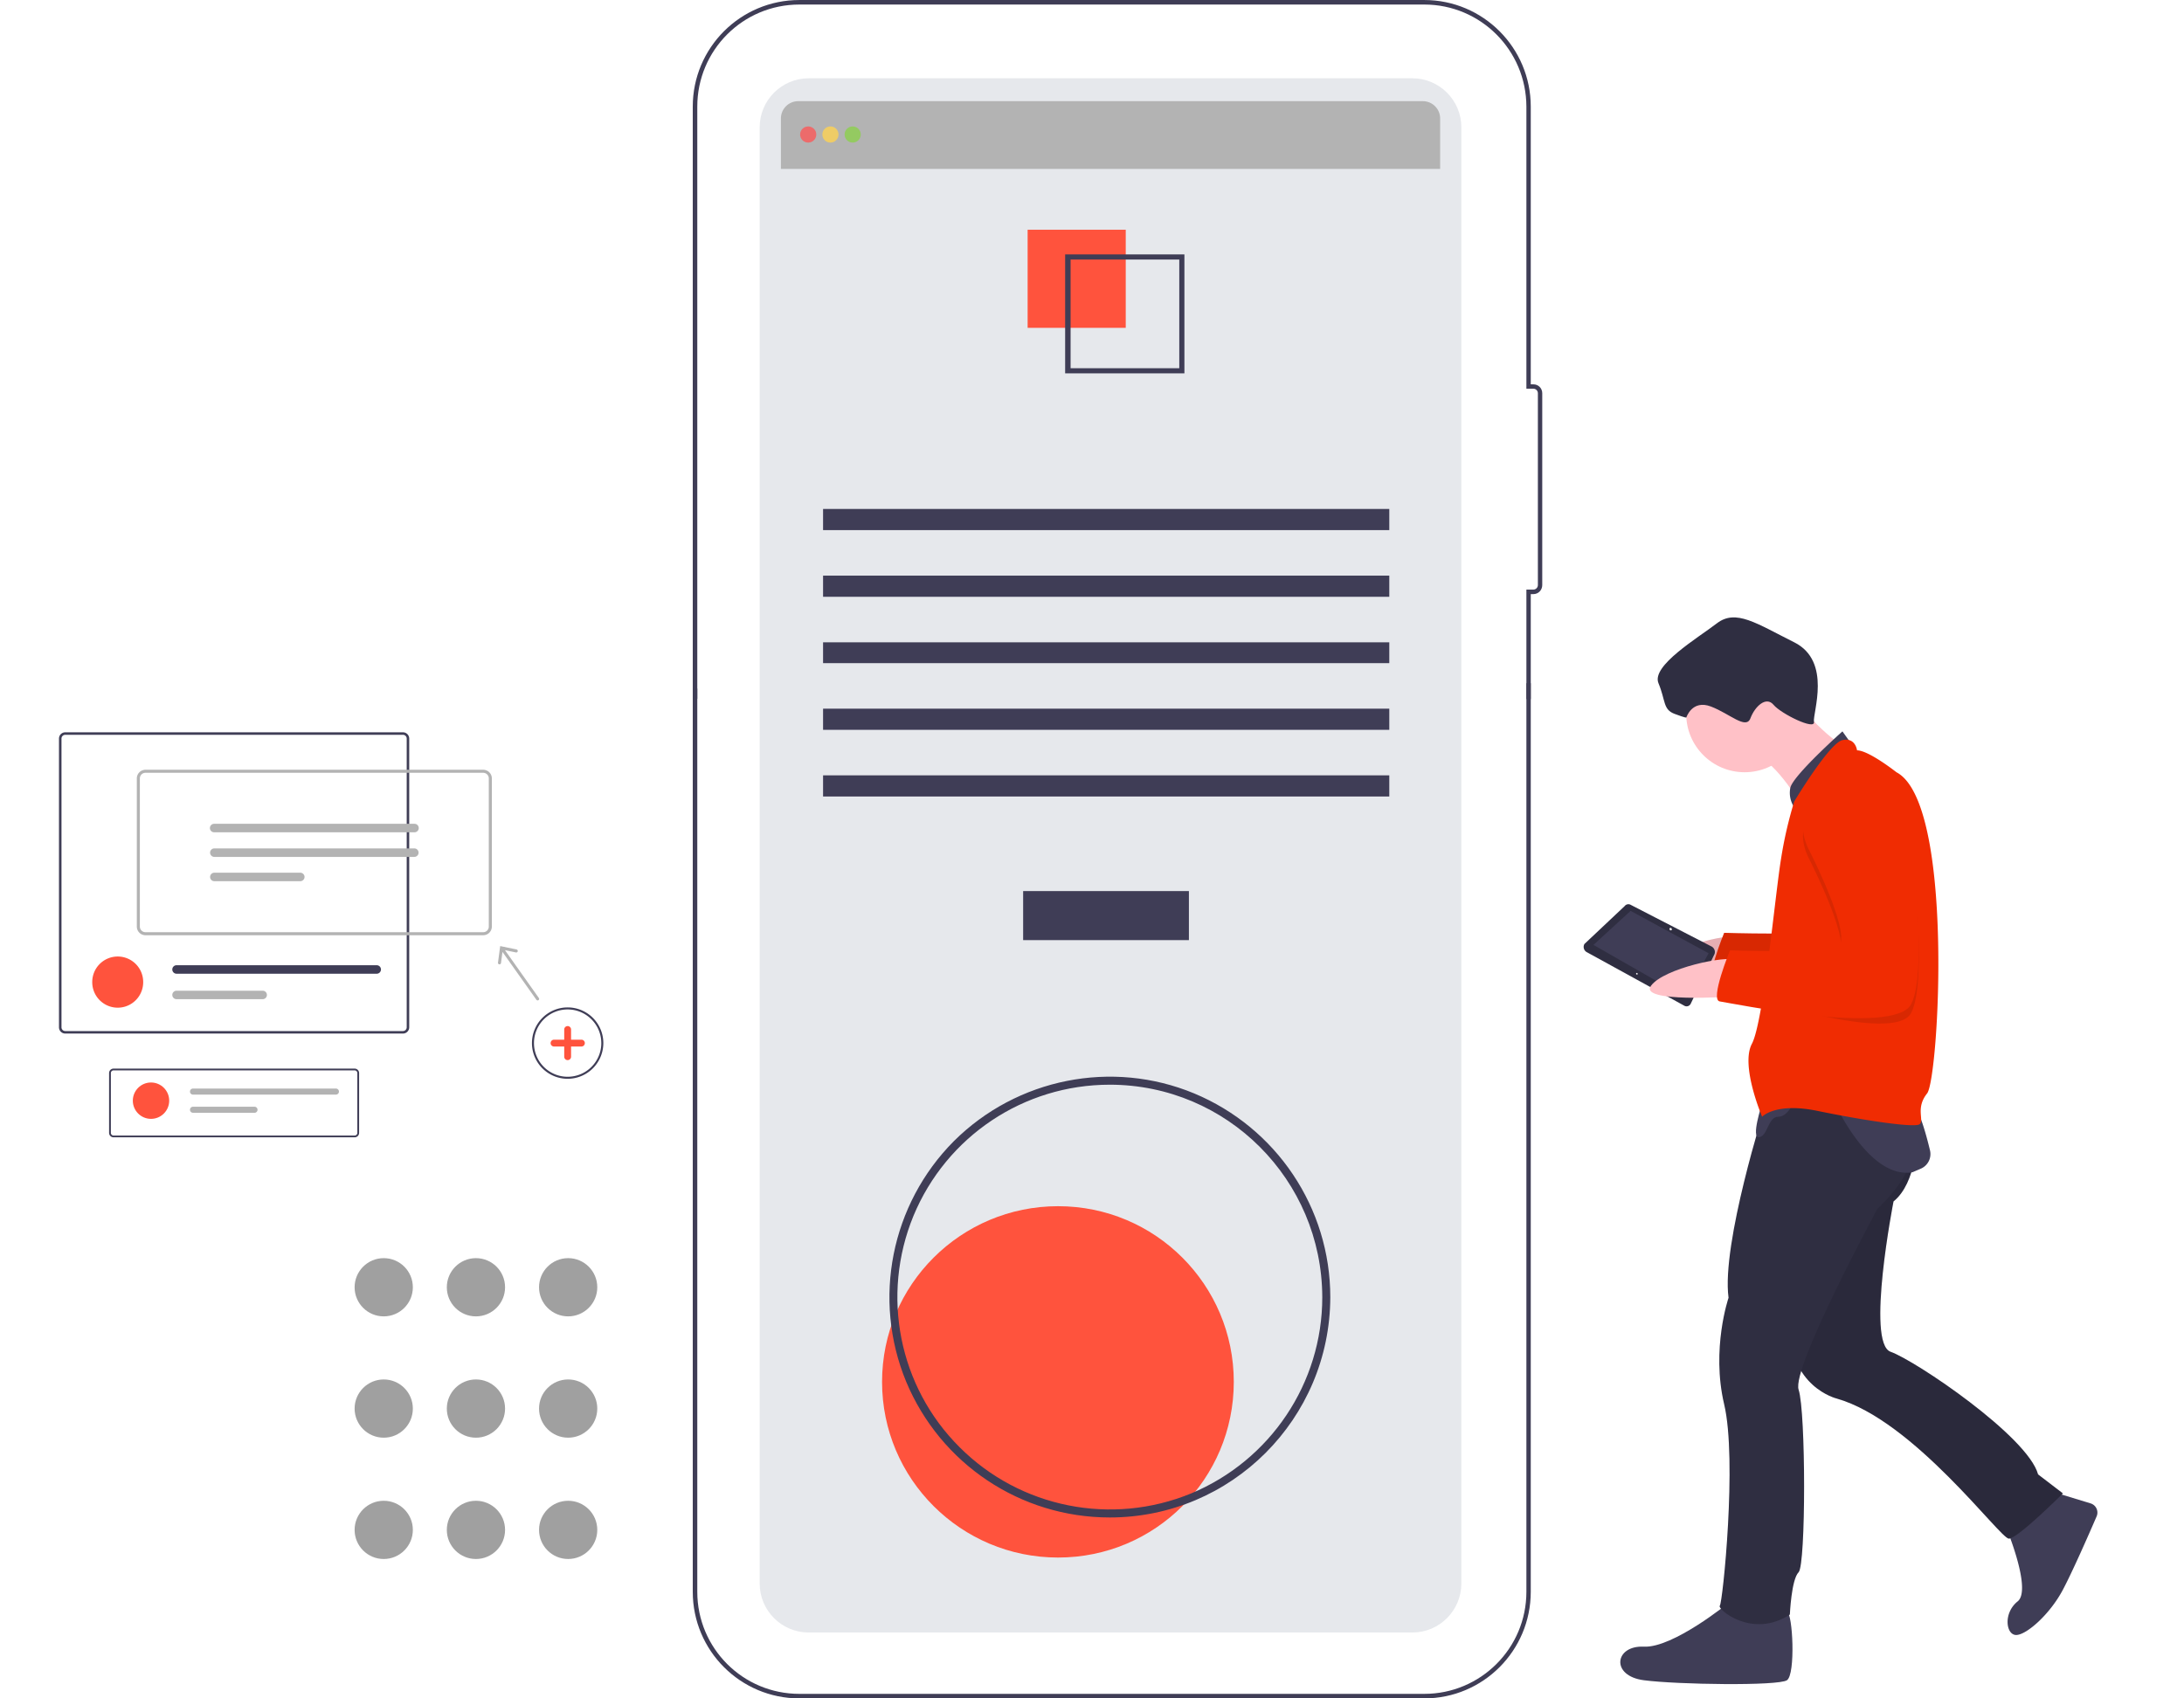 <?xml version="1.0" encoding="UTF-8" standalone="no"?>
<svg
   xmlns:dc="http://purl.org/dc/elements/1.1/"
   xmlns:cc="http://creativecommons.org/ns#"
   xmlns:rdf="http://www.w3.org/1999/02/22-rdf-syntax-ns#"
   xmlns:svg="http://www.w3.org/2000/svg"
   xmlns="http://www.w3.org/2000/svg"
   xmlns:xlink="http://www.w3.org/1999/xlink"
   xmlns:sodipodi="http://sodipodi.sourceforge.net/DTD/sodipodi-0.dtd"
   xmlns:inkscape="http://www.inkscape.org/namespaces/inkscape"
   id="bdc9873c-1fd3-471e-a0c2-9fe0be805663"
   data-name="Layer 1"
   width="1080"
   height="840"
   viewBox="0 0 1080 840"
   version="1.1"
   sodipodi:docname="resource_pricing.svg"
   inkscape:version="0.92.4 (5da689c313, 2019-01-14)">
  <defs
     id="defs101">
    <linearGradient
       id="a35cfccf-3ee0-4563-bdbb-1343be007a46"
       x1="463.15"
       y1="767.98"
       x2="463.15"
       y2="572.32"
       gradientTransform="matrix(-0.98,0.22,0.22,0.98,479.603,-36.616)"
       xlink:href="#ab1c7cfe-44b5-4159-9f4a-9e5eb45dcf3d" />
    <linearGradient
       id="ab1c7cfe-44b5-4159-9f4a-9e5eb45dcf3d"
       x1="588.17"
       y1="805.69"
       x2="588.17"
       y2="186.69"
       gradientUnits="userSpaceOnUse">
      <stop
         offset="0"
         stop-color="gray"
         stop-opacity="0.25"
         id="stop2" />
      <stop
         offset="0.54"
         stop-color="gray"
         stop-opacity="0.12"
         id="stop4" />
      <stop
         offset="1"
         stop-color="gray"
         stop-opacity="0.1"
         id="stop6" />
    </linearGradient>
    <linearGradient
       id="a7aacfe1-33f0-4fa2-a43d-b0dbbe7da94f"
       x1="355.29"
       y1="824.58"
       x2="355.29"
       y2="603.69"
       gradientTransform="matrix(-1.145,0,0,1.145,-132.304,-138.165)"
       xlink:href="#ab1c7cfe-44b5-4159-9f4a-9e5eb45dcf3d" />
    <linearGradient
       gradientTransform="matrix(1.172,0,0,1.172,-1291.088,-161.171)"
       id="edd93e19-8656-44cb-97b1-fa57f76832a0"
       x1="995.74"
       y1="822.32"
       x2="995.74"
       y2="622.1"
       xlink:href="#ab1c7cfe-44b5-4159-9f4a-9e5eb45dcf3d" />
    <linearGradient
       id="bef5b74f-e0e9-4f25-a252-2de6d30fcb3c"
       x1="568.69"
       y1="1179.83"
       x2="568.69"
       y2="1173.83"
       gradientTransform="translate(-570.086,-1766.303)"
       xlink:href="#ab1c7cfe-44b5-4159-9f4a-9e5eb45dcf3d" />
    <pattern
       y="0"
       x="0"
       height="6"
       width="6"
       patternUnits="userSpaceOnUse"
       id="EMFhbasepattern" />
  </defs>
  <sodipodi:namedview
     pagecolor="#ffffff"
     bordercolor="#666666"
     borderopacity="1"
     objecttolerance="10"
     gridtolerance="10"
     guidetolerance="10"
     inkscape:pageopacity="0"
     inkscape:pageshadow="2"
     inkscape:window-width="1920"
     inkscape:window-height="1017"
     id="namedview99"
     showgrid="false"
     inkscape:zoom="0.57363895"
     inkscape:cx="221.0053"
     inkscape:cy="383.09575"
     inkscape:window-x="-8"
     inkscape:window-y="-8"
     inkscape:window-maximized="1"
     inkscape:current-layer="bdc9873c-1fd3-471e-a0c2-9fe0be805663" />
  <title
     id="title2">problem solving</title>
  <g
     id="g1378"
     transform="translate(-416.638,10.46)">
    <path
       style="fill:#ffc1c7"
       inkscape:connector-curvature="0"
       id="path32"
       d="m 1272.289,471.489 c 0,0 -45.825,7.241 -40.193,-1.896 5.632,-9.137 35.62,-18.266 41.119,-16.36 5.5,1.907 -0.926,18.256 -0.926,18.256 z" />
    <path
       style="opacity:0.1"
       inkscape:connector-curvature="0"
       id="path34"
       d="m 1272.289,471.489 c 0,0 -45.825,7.241 -40.193,-1.896 5.632,-9.137 35.62,-18.266 41.119,-16.36 5.5,1.907 -0.926,18.256 -0.926,18.256 z" />
    <path
       style="fill:#f02c02"
       inkscape:connector-curvature="0"
       id="path36"
       d="m 1324.843,369.315 c 0,0 -29.602,7.942 -15.884,33.212 0,0 22.382,44.042 12.996,46.93 -9.386,2.888 -52.706,1.444 -52.706,1.444 0,0 -10.108,24.548 -5.054,25.27 5.054,0.722 85.918,17.328 94.581,1.444 8.664,-15.884 0,-84.473 0,-84.473 0,0 -12.274,-33.934 -33.934,-23.826 z" />
    <path
       style="opacity:0.1"
       inkscape:connector-curvature="0"
       id="path38"
       d="m 1324.843,369.315 c 0,0 -29.602,7.942 -15.884,33.212 0,0 22.382,44.042 12.996,46.93 -9.386,2.888 -52.706,1.444 -52.706,1.444 0,0 -10.108,24.548 -5.054,25.27 5.054,0.722 85.918,17.328 94.581,1.444 8.664,-15.884 0,-84.473 0,-84.473 0,0 -12.274,-33.934 -33.934,-23.826 z" />
    <path
       style="fill:#3f3d56"
       inkscape:connector-curvature="0"
       id="path40"
       d="m 1408.594,744.753 c 0,0 12.996,31.046 5.776,36.822 -7.22,5.776 -5.776,16.606 -0.722,16.606 5.054,0 16.606,-10.108 23.104,-22.382 4.841,-9.143 12.886,-27.502 16.676,-36.272 a 4.753,4.753 0 0 0 -2.978,-6.432 l -20.918,-6.392 z" />
    <path
       style="fill:#3f3d56"
       inkscape:connector-curvature="0"
       id="path42"
       d="m 1271.415,782.297 c 0,0 -27.436,22.382 -41.876,21.66 -14.44,-0.722 -16.606,14.44 0,16.606 16.606,2.166 66.424,2.888 70.755,0 4.332,-2.888 2.888,-33.212 0,-33.934 -2.888,-0.722 -28.88,-4.332 -28.88,-4.332 z" />
    <path
       style="fill:#2f2e41"
       inkscape:connector-curvature="0"
       id="path44"
       d="m 1364.553,551.98 c 0,0 0,22.382 -11.552,31.768 0,0 -13.718,70.034 -1.444,74.366 12.274,4.332 67.868,41.876 72.922,60.648 l 12.274,9.386 c 0,0 -22.382,22.382 -26.714,22.382 -4.332,0 -46.93,-58.482 -85.195,-69.312 0,0 -23.826,-5.776 -23.104,-36.822 0.722,-31.046 28.88,-113.353 28.88,-113.353 h 32.49 z" />
    <path
       style="opacity:0.1"
       inkscape:connector-curvature="0"
       id="path46"
       d="m 1364.553,551.98 c 0,0 0,22.382 -11.552,31.768 0,0 -13.718,70.034 -1.444,74.366 12.274,4.332 67.868,41.876 72.922,60.648 l 12.274,9.386 c 0,0 -22.382,22.382 -26.714,22.382 -4.332,0 -46.93,-58.482 -85.195,-69.312 0,0 -23.826,-5.776 -23.104,-36.822 0.722,-31.046 28.88,-113.353 28.88,-113.353 h 32.49 z" />
    <path
       style="fill:#2f2e41"
       inkscape:connector-curvature="0"
       id="path48"
       d="m 1289.465,536.818 c 0,0 -21.66,67.868 -18.05,94.581 0,0 -8.664,25.27 -2.166,52.706 6.498,27.436 -0.722,98.191 -2.166,99.635 -1.444,1.444 15.884,16.606 34.656,4.332 0,0 0.722,-17.328 4.332,-20.938 3.61,-3.61 3.61,-79.42 0,-90.249 -3.61,-10.83 38.988,-89.527 38.988,-89.527 0,0 23.104,-20.938 14.44,-31.768 -8.664,-10.83 0.722,-32.49 0.722,-32.49 l -65.702,4.332 z" />
    <circle
       style="fill:#ffc1c7"
       id="circle50"
       r="28.88"
       cy="342.601"
       cx="1279.357" />
    <path
       style="fill:#ffc1c7"
       inkscape:connector-curvature="0"
       id="path52"
       d="m 1298.129,329.605 c 0,0 23.104,26.714 28.88,27.436 5.776,0.722 -18.772,31.768 -18.772,31.768 0,0 -13.718,-23.104 -23.104,-25.27 -9.386,-2.166 12.996,-33.934 12.996,-33.934 z" />
    <path
       style="fill:#3f3d56"
       inkscape:connector-curvature="0"
       id="path54"
       d="m 1331.341,356.319 -3.61,-5.054 c 0,0 -24.876,22.176 -25.795,28.055 a 12.736,12.736 0 0 0 1.969,9.489 l 14.44,-6.498 7.22,-14.44 z" />
    <path
       style="fill:#3f3d56"
       inkscape:connector-curvature="0"
       id="path56"
       d="m 1288.021,535.374 c 0,0 -5.776,17.328 -1.444,16.606 4.332,-0.722 4.332,-10.108 9.386,-10.108 5.054,0 7.942,-7.942 7.942,-7.942 z" />
    <path
       style="fill:#3f3d56"
       inkscape:connector-curvature="0"
       id="path58"
       d="m 1324.843,536.818 c 0,0 16.606,36.1 37.544,32.49 l 4.088,-1.752 a 7.871,7.871 0 0 0 4.557,-9.072 c -1.995,-8.315 -5.662,-21.666 -8.645,-21.666 z" />
    <path
       style="fill:#2f2e41"
       inkscape:connector-curvature="0"
       id="path60"
       d="m 1250.539,344.414 c 0,0 2.826,-9.033 12.212,-5.423 9.386,3.61 17.328,11.552 19.494,5.776 2.166,-5.776 7.709,-11.09 11.435,-6.628 3.727,4.462 20.693,12.765 19.971,8.433 -0.722,-4.332 9.025,-29.963 -9.747,-39.349 -18.772,-9.386 -28.88,-16.606 -38.266,-9.386 -9.386,7.22 -32.49,20.938 -28.88,29.602 3.61,8.664 2.166,12.996 7.942,15.162 5.776,2.166 5.838,1.813 5.838,1.813 z" />
    <path
       style="fill:#f02c02"
       inkscape:connector-curvature="0"
       id="path62"
       d="m 1334.951,360.651 c 0,0 -0.722,-6.498 -7.22,-5.054 -6.498,1.444 -23.826,30.324 -23.826,30.324 a 204.243,204.243 0 0 0 -6.498,28.158 c -2.888,17.328 -8.664,80.864 -14.44,91.693 -5.776,10.83 5.054,36.1 5.054,36.1 0,0 6.498,-7.22 27.436,-2.888 20.938,4.332 48.374,8.664 50.54,6.498 2.166,-2.166 -2.166,-7.942 3.61,-15.162 5.776,-7.22 13.718,-143.677 -15.162,-158.839 0,-4e-5 -13.718,-10.83 -19.494,-10.83 z" />
    <path
       style="opacity:0.1"
       inkscape:connector-curvature="0"
       id="path64"
       d="m 1327.731,382.311 c 0,0 -29.602,7.942 -15.884,33.212 0,0 22.382,44.042 12.996,46.93 -9.386,2.888 -52.706,1.444 -52.706,1.444 0,0 -4.693,15.523 0.361,16.245 5.054,0.722 80.502,26.353 89.166,10.469 8.664,-15.884 0,-84.473 0,-84.473 0,0 -12.274,-33.934 -33.934,-23.826 z" />
    <path
       style="fill:#2f2e41"
       inkscape:connector-curvature="0"
       id="path66"
       d="m 1201.406,460.514 47.987,26.359 a 2.285,2.285 0 0 0 3.36,-0.991 l 11.755,-24.572 a 3.067,3.067 0 0 0 -1.572,-3.683 l -39.841,-20.536 a 2.326,2.326 0 0 0 -3.049,0.583 l -19.901,18.749 a 2.955,2.955 0 0 0 1.261,4.092 z" />
    <polygon
       transform="translate(615.098,184.899)"
       style="fill:#3f3d56"
       id="polygon68"
       points="589.51,271.985 634.498,297.699 646.469,276.122 607.876,255.135 " />
    <ellipse
       style="fill:#f2f2f2"
       id="ellipse70"
       transform="rotate(-39.842)"
       ry="0.662"
       rx="0.565"
       cy="1141.03"
       cx="666.52" />
    <ellipse
       style="fill:#f2f2f2"
       id="ellipse72"
       transform="rotate(-39.842)"
       ry="0.442"
       rx="0.376"
       cy="1147.278"
       cx="639.552" />
    <path
       style="fill:#ffc1c7"
       inkscape:connector-curvature="0"
       id="path74"
       d="m 1272.959,482.43 c 0,0 -46.28,3.244 -39.878,-5.371 6.402,-8.615 37.068,-15.112 42.382,-12.736 5.314,2.376 -2.504,18.107 -2.504,18.107 z" />
    <path
       style="fill:#f02c02"
       inkscape:connector-curvature="0"
       id="path76"
       d="m 1327.731,377.979 c 0,0 -29.602,7.942 -15.884,33.212 0,0 22.382,44.042 12.996,46.93 -9.386,2.888 -52.706,1.444 -52.706,1.444 0,0 -10.108,24.548 -5.054,25.27 5.054,0.722 85.918,17.328 94.581,1.444 8.664,-15.884 0,-84.473 0,-84.473 0,0 -12.274,-33.934 -33.934,-23.826 z" />
  </g>
  <path
     d="m 399.9,38.719 c -13.379,0.015 -24.221,10.857 -24.237,24.237 V 783.182 c 0.015,13.379 10.857,24.222 24.237,24.237 h 298.515 c 13.379,-0.015 24.221,-10.858 24.236,-24.237 V 62.956 c -0.015,-13.379 -10.857,-24.221 -24.236,-24.237 z"
     id="path4"
     inkscape:connector-curvature="0"
     style="fill:#e6e8ec;fill-opacity:1"
     sodipodi:nodetypes="ccccccccc" />
  <g
     id="g957"
     transform="translate(-283.342,147.997)">
    <path
       sodipodi:nodetypes="sssccssssccss"
       inkscape:connector-curvature="0"
       style="fill:#3f3d56;fill-opacity:1;fill-rule:nonzero;stroke:none"
       d="M 987.673,692.003 H 678.636 c -29.12,0 -52.72,-23.6 -52.72,-52.72 V 192.565 h 2.24 v 446.719 c 0,27.92 22.56,50.48 50.48,50.48 H 987.673 c 27.84,0 50.48,-22.56 50.48,-50.48 V 189.925 h 2.16 v 449.359 c 0,29.12 -23.6,52.72 -52.64,52.72 z"
       id="path942" />
    <path
       inkscape:connector-curvature="0"
       style="fill:#3f3d56;fill-opacity:1;fill-rule:nonzero;stroke:none"
       d="m 1040.313,197.767 h -2.16 v -54.16 h 3.44 c 1.2,0 2.24,-0.96 2.24,-2.24 V 46.488 c 0,-1.28 -1.04,-2.24 -2.24,-2.24 h -3.44 V -95.271 c -0.08,-27.92 -22.64,-50.48 -50.48,-50.48 H 678.636 c -27.92,0 -50.48,22.56 -50.48,50.48 v 292.878 h -2.24 V -95.271 c 0,-29.12 23.6,-52.72 52.72,-52.72 H 987.673 c 29.04,0 52.64,23.6 52.64,52.72 V 42.088 h 1.28 c 2.48,0 4.4,1.92 4.4,4.4 v 94.879 c 0,2.48 -1.92,4.48 -4.4,4.48 h -1.28 z"
       id="path944" />
  </g>
  <g
     id="g996"
     transform="translate(-0.844,-2)">
    <path
       sodipodi:nodetypes="sccssss"
       id="path71"
       d="m 713.002,60.596 v 24.94 H 387.002 v -24.94 c 0,-4.728 3.832,-8.56 8.56,-8.56 H 704.442 c 4.728,0 8.56,3.832 8.56,8.56 z"
       style="fill:#b3b3b3"
       inkscape:connector-curvature="0" />
    <circle
       id="circle73"
       r="4"
       cy="68.526"
       cx="400.502"
       style="opacity:0.8;fill:#fa5959" />
    <circle
       id="circle75"
       r="4"
       cy="68.526"
       cx="411.502"
       style="opacity:0.8;fill:#fed253" />
    <circle
       id="circle77"
       r="4"
       cy="68.526"
       cx="422.502"
       style="opacity:0.8;fill:#8ccf4d" />
  </g>
  <path
     id="path1111"
     d="m 505.948,440.713 h 81.971 v 24.258 H 505.948 Z"
     style="fill:#3f3d56;fill-opacity:1;fill-rule:nonzero;stroke:none;stroke-width:1.982"
     inkscape:connector-curvature="0" />
  <path
     id="path1113"
     d="m 407.013,251.721 h 280 v 10.464 h -280 z"
     style="fill:#3f3d56;fill-opacity:1;fill-rule:nonzero;stroke:none;stroke-width:1.982"
     inkscape:connector-curvature="0" />
  <path
     id="path1115"
     d="m 407.013,284.699 h 280 v 10.464 h -280 z"
     style="fill:#3f3d56;fill-opacity:1;fill-rule:nonzero;stroke:none;stroke-width:1.982"
     inkscape:connector-curvature="0" />
  <path
     id="path1117"
     d="m 407.013,317.678 h 280 v 10.306 h -280 z"
     style="fill:#3f3d56;fill-opacity:1;fill-rule:nonzero;stroke:none;stroke-width:1.982"
     inkscape:connector-curvature="0" />
  <path
     id="path1119"
     d="m 407.013,350.498 h 280 v 10.464 h -280 z"
     style="fill:#3f3d56;fill-opacity:1;fill-rule:nonzero;stroke:none;stroke-width:1.982"
     inkscape:connector-curvature="0" />
  <path
     id="path1121"
     d="m 407.013,383.476 h 280 v 10.464 h -280 z"
     style="fill:#3f3d56;fill-opacity:1;fill-rule:nonzero;stroke:none;stroke-width:1.982"
     inkscape:connector-curvature="0" />
  <path
     id="path1123"
     d="m 508.168,113.624 h 48.516 v 48.516 h -48.516 z"
     style="fill:#ff533d;fill-opacity:1;fill-rule:nonzero;stroke:none;stroke-width:1.982"
     inkscape:connector-curvature="0" />
  <path
     id="path1125"
     d="m 526.718,125.832 v 58.822 h 58.981 v -58.822 z m 56.444,56.285 h -53.749 v -53.749 h 53.749 z"
     style="fill:#3f3d56;fill-opacity:1;fill-rule:nonzero;stroke:none;stroke-width:1.982"
     inkscape:connector-curvature="0" />
  <path
     id="path1127"
     d="m 610.116,683.454 c 0,48.041 -38.845,86.886 -86.886,86.886 -48.041,0 -87.044,-38.845 -87.044,-86.886 0,-48.041 39.003,-86.886 87.044,-86.886 48.041,0 86.886,38.845 86.886,86.886 z"
     style="fill:#ff533d;fill-opacity:1;fill-rule:nonzero;stroke:none;stroke-width:1.982"
     inkscape:connector-curvature="0" />
  <path
     id="path1129"
     d="m 548.757,750.52 c -44.077,0 -83.715,-26.478 -100.679,-67.225 -16.806,-40.747 -7.452,-87.678 23.624,-118.913 31.234,-31.076 78.165,-40.43 118.754,-23.624 40.747,16.965 67.384,56.602 67.384,100.838 -0.159,60.091 -48.833,108.924 -109.083,108.924 z m 0,-214.043 c -42.491,0 -80.702,25.527 -97.033,64.847 -16.172,39.32 -7.293,84.507 22.831,114.473 29.966,29.966 75.153,39.003 114.473,22.831 39.162,-16.331 64.847,-54.541 64.847,-97.033 -0.159,-58.029 -47.089,-105.119 -105.119,-105.119 z"
     style="fill:#3f3d56;fill-opacity:1;fill-rule:nonzero;stroke:none;stroke-width:1.982"
     inkscape:connector-curvature="0" />
  <path
     inkscape:connector-curvature="0"
     style="fill:#3f3d56;stroke-width:0.5"
     d="m 280.703,533.553 a 17.65,17.65 0 1 1 17.65,-17.65 17.67,17.67 0 0 1 -17.65,17.65 z m 0,-34.3 a 16.649,16.649 0 1 0 16.649,16.649 16.668,16.668 0 0 0 -16.649,-16.649 z"
     id="path73" />
  <path
     inkscape:connector-curvature="0"
     d="m 287.47,514.211 h -5.075 v -5.075 a 1.692,1.692 0 0 0 -3.383,0 v 5.075 h -5.075 a 1.692,1.692 0 0 0 0,3.383 h 5.075 v 5.075 a 1.692,1.692 0 0 0 3.383,0 v -5.075 h 5.075 a 1.692,1.692 0 1 0 0,-3.383 z"
     id="path75"
     style="fill:#ff533d;stroke-width:0.5;fill-opacity:1" />
  <circle
     id="circle77-1"
     r="14.4"
     cy="756.66"
     cx="189.757"
     style="fill:#808080;stroke-width:2.866;opacity:0.75" />
  <circle
     id="circle79"
     r="14.4"
     cy="696.66"
     cx="189.757"
     style="fill:#808080;stroke-width:2.866;opacity:0.75" />
  <circle
     id="circle81"
     r="14.4"
     cy="636.66"
     cx="189.757"
     style="fill:#808080;stroke-width:2.866;opacity:0.75" />
  <circle
     id="circle91"
     r="14.4"
     cy="756.66"
     cx="235.357"
     style="fill:#808080;stroke-width:2.866;opacity:0.75" />
  <circle
     id="circle93"
     r="14.4"
     cy="696.66"
     cx="235.357"
     style="fill:#808080;stroke-width:2.866;opacity:0.75" />
  <circle
     id="circle95"
     r="14.4"
     cy="636.66"
     cx="235.357"
     style="fill:#808080;stroke-width:2.866;opacity:0.75" />
  <circle
     id="circle105"
     r="14.4"
     cy="756.66"
     cx="280.957"
     style="fill:#808080;stroke-width:2.866;opacity:0.75" />
  <circle
     id="circle107"
     r="14.4"
     cy="696.66"
     cx="280.957"
     style="fill:#808080;stroke-width:2.866;opacity:0.75" />
  <circle
     id="circle109"
     r="14.4"
     cy="636.66"
     cx="280.957"
     style="fill:#808080;stroke-width:2.866;opacity:0.75" />
  <path
     inkscape:connector-curvature="0"
     style="fill:#3f3d56;stroke-width:0.5"
     d="M 199.264,362.189 H 32.261 a 3.097,3.097 0 0 0 -3.094,3.094 v 142.805 a 3.097,3.097 0 0 0 3.094,3.094 H 199.264 a 3.097,3.097 0 0 0 3.094,-3.094 V 365.282 a 3.097,3.097 0 0 0 -3.094,-3.094 z m 1.854,145.898 a 1.861,1.861 0 0 1 -1.854,1.86 H 32.261 a 1.857,1.857 0 0 1 -1.854,-1.86 V 365.282 a 1.857,1.857 0 0 1 1.854,-1.86 H 199.264 a 1.861,1.861 0 0 1 1.854,1.86 z"
     id="path141" />
  <path
     inkscape:connector-curvature="0"
     d="m 70.809,485.789 c 0,0.22 -0.006,0.44 -0.017,0.655 a 12.597,12.597 0 0 1 -25.16,0 c -0.012,-0.214 -0.017,-0.434 -0.017,-0.655 a 12.598,12.598 0 1 1 25.195,0 z"
     id="path143"
     style="fill:#ff533d;stroke-width:0.5;fill-opacity:1" />
  <path
     inkscape:connector-curvature="0"
     style="fill:#3f3d56;stroke-width:0.5"
     d="M 186.287,477.389 H 87.303 a 2.1,2.1 0 0 0 0,4.2 h 98.984 a 2.1,2.1 0 0 0 0,-4.2 z"
     id="path145" />
  <path
     inkscape:connector-curvature="0"
     d="M 129.895,489.989 H 87.303 a 2.097,2.097 0 0 0 0,4.194 H 129.895 a 2.097,2.097 0 1 0 0,-4.194 z"
     id="path147"
     style="fill:#b3b3b3;stroke-width:0.5" />
  <path
     inkscape:connector-curvature="0"
     d="M 238.941,462.558 H 71.938 a 4.283,4.283 0 0 1 -4.278,-4.278 v -73.289 a 4.283,4.283 0 0 1 4.278,-4.278 H 238.941 a 4.283,4.283 0 0 1 4.278,4.278 v 73.289 a 4.283,4.283 0 0 1 -4.278,4.278 z M 71.938,382.214 a 2.78,2.78 0 0 0 -2.777,2.777 v 73.289 a 2.78,2.78 0 0 0 2.777,2.777 H 238.941 a 2.78,2.78 0 0 0 2.777,-2.777 v -73.289 a 2.78,2.78 0 0 0 -2.777,-2.777 z"
     id="path149"
     style="fill:#b3b3b3;stroke-width:0.5" />
  <path
     inkscape:connector-curvature="0"
     d="m 105.948,407.443 a 2.1,2.1 0 1 0 0,4.199 h 98.982 a 2.1,2.1 0 1 0 0,-4.199 z"
     id="path151"
     style="fill:#b3b3b3;stroke-width:0.5" />
  <path
     inkscape:connector-curvature="0"
     d="m 105.948,419.609 a 2.1,2.1 0 0 0 0,4.199 h 98.982 a 2.1,2.1 0 0 0 0,-4.199 z"
     id="path153"
     style="fill:#b3b3b3;stroke-width:0.5" />
  <path
     inkscape:connector-curvature="0"
     d="m 105.948,431.628 a 2.1,2.1 0 0 0 0,4.199 h 42.592 a 2.1,2.1 0 0 0 0,-4.199 z"
     id="path155"
     style="fill:#b3b3b3;stroke-width:0.5" />
  <path
     inkscape:connector-curvature="0"
     d="m 266.475,493.608 -16.773,-23.672 5.43,1.131 a 0.751,0.751 0 1 0 0.306,-1.471 l -8.092,-1.684 -1.092,8.192 a 0.751,0.751 0 1 0 1.489,0.198 l 0.732,-5.501 16.775,23.675 a 0.75,0.75 0 1 0 1.225,-0.868 z"
     id="path157"
     style="fill:#b3b3b3;stroke-width:0.5" />
  <path
     inkscape:connector-curvature="0"
     style="fill:#3f3d56;stroke-width:0.5"
     d="M 175.374,562.507 H 56.151 a 2.21,2.21 0 0 1 -2.208,-2.208 v -29.574 a 2.21,2.21 0 0 1 2.208,-2.208 H 175.374 a 2.21,2.21 0 0 1 2.208,2.208 v 29.574 a 2.21,2.21 0 0 1 -2.208,2.208 z M 56.151,529.4 a 1.326,1.326 0 0 0 -1.325,1.325 v 29.574 a 1.326,1.326 0 0 0 1.325,1.325 H 175.374 a 1.326,1.326 0 0 0 1.325,-1.325 v -29.574 a 1.326,1.326 0 0 0 -1.325,-1.325 z"
     id="path159" />
  <circle
     cx="74.676"
     cy="544.377"
     r="8.994"
     id="circle161"
     style="fill:#ff533d;stroke-width:0.5;fill-opacity:1" />
  <path
     inkscape:connector-curvature="0"
     d="m 95.447,538.381 a 1.499,1.499 0 1 0 0,2.998 h 70.663 a 1.499,1.499 0 1 0 0,-2.998 z"
     id="path163"
     style="fill:#b3b3b3;stroke-width:0.5" />
  <path
     inkscape:connector-curvature="0"
     d="m 95.447,547.375 a 1.499,1.499 0 1 0 0,2.998 h 30.407 a 1.499,1.499 0 1 0 0,-2.998 z"
     id="path165"
     style="fill:#b3b3b3;stroke-width:0.5" />
</svg>
